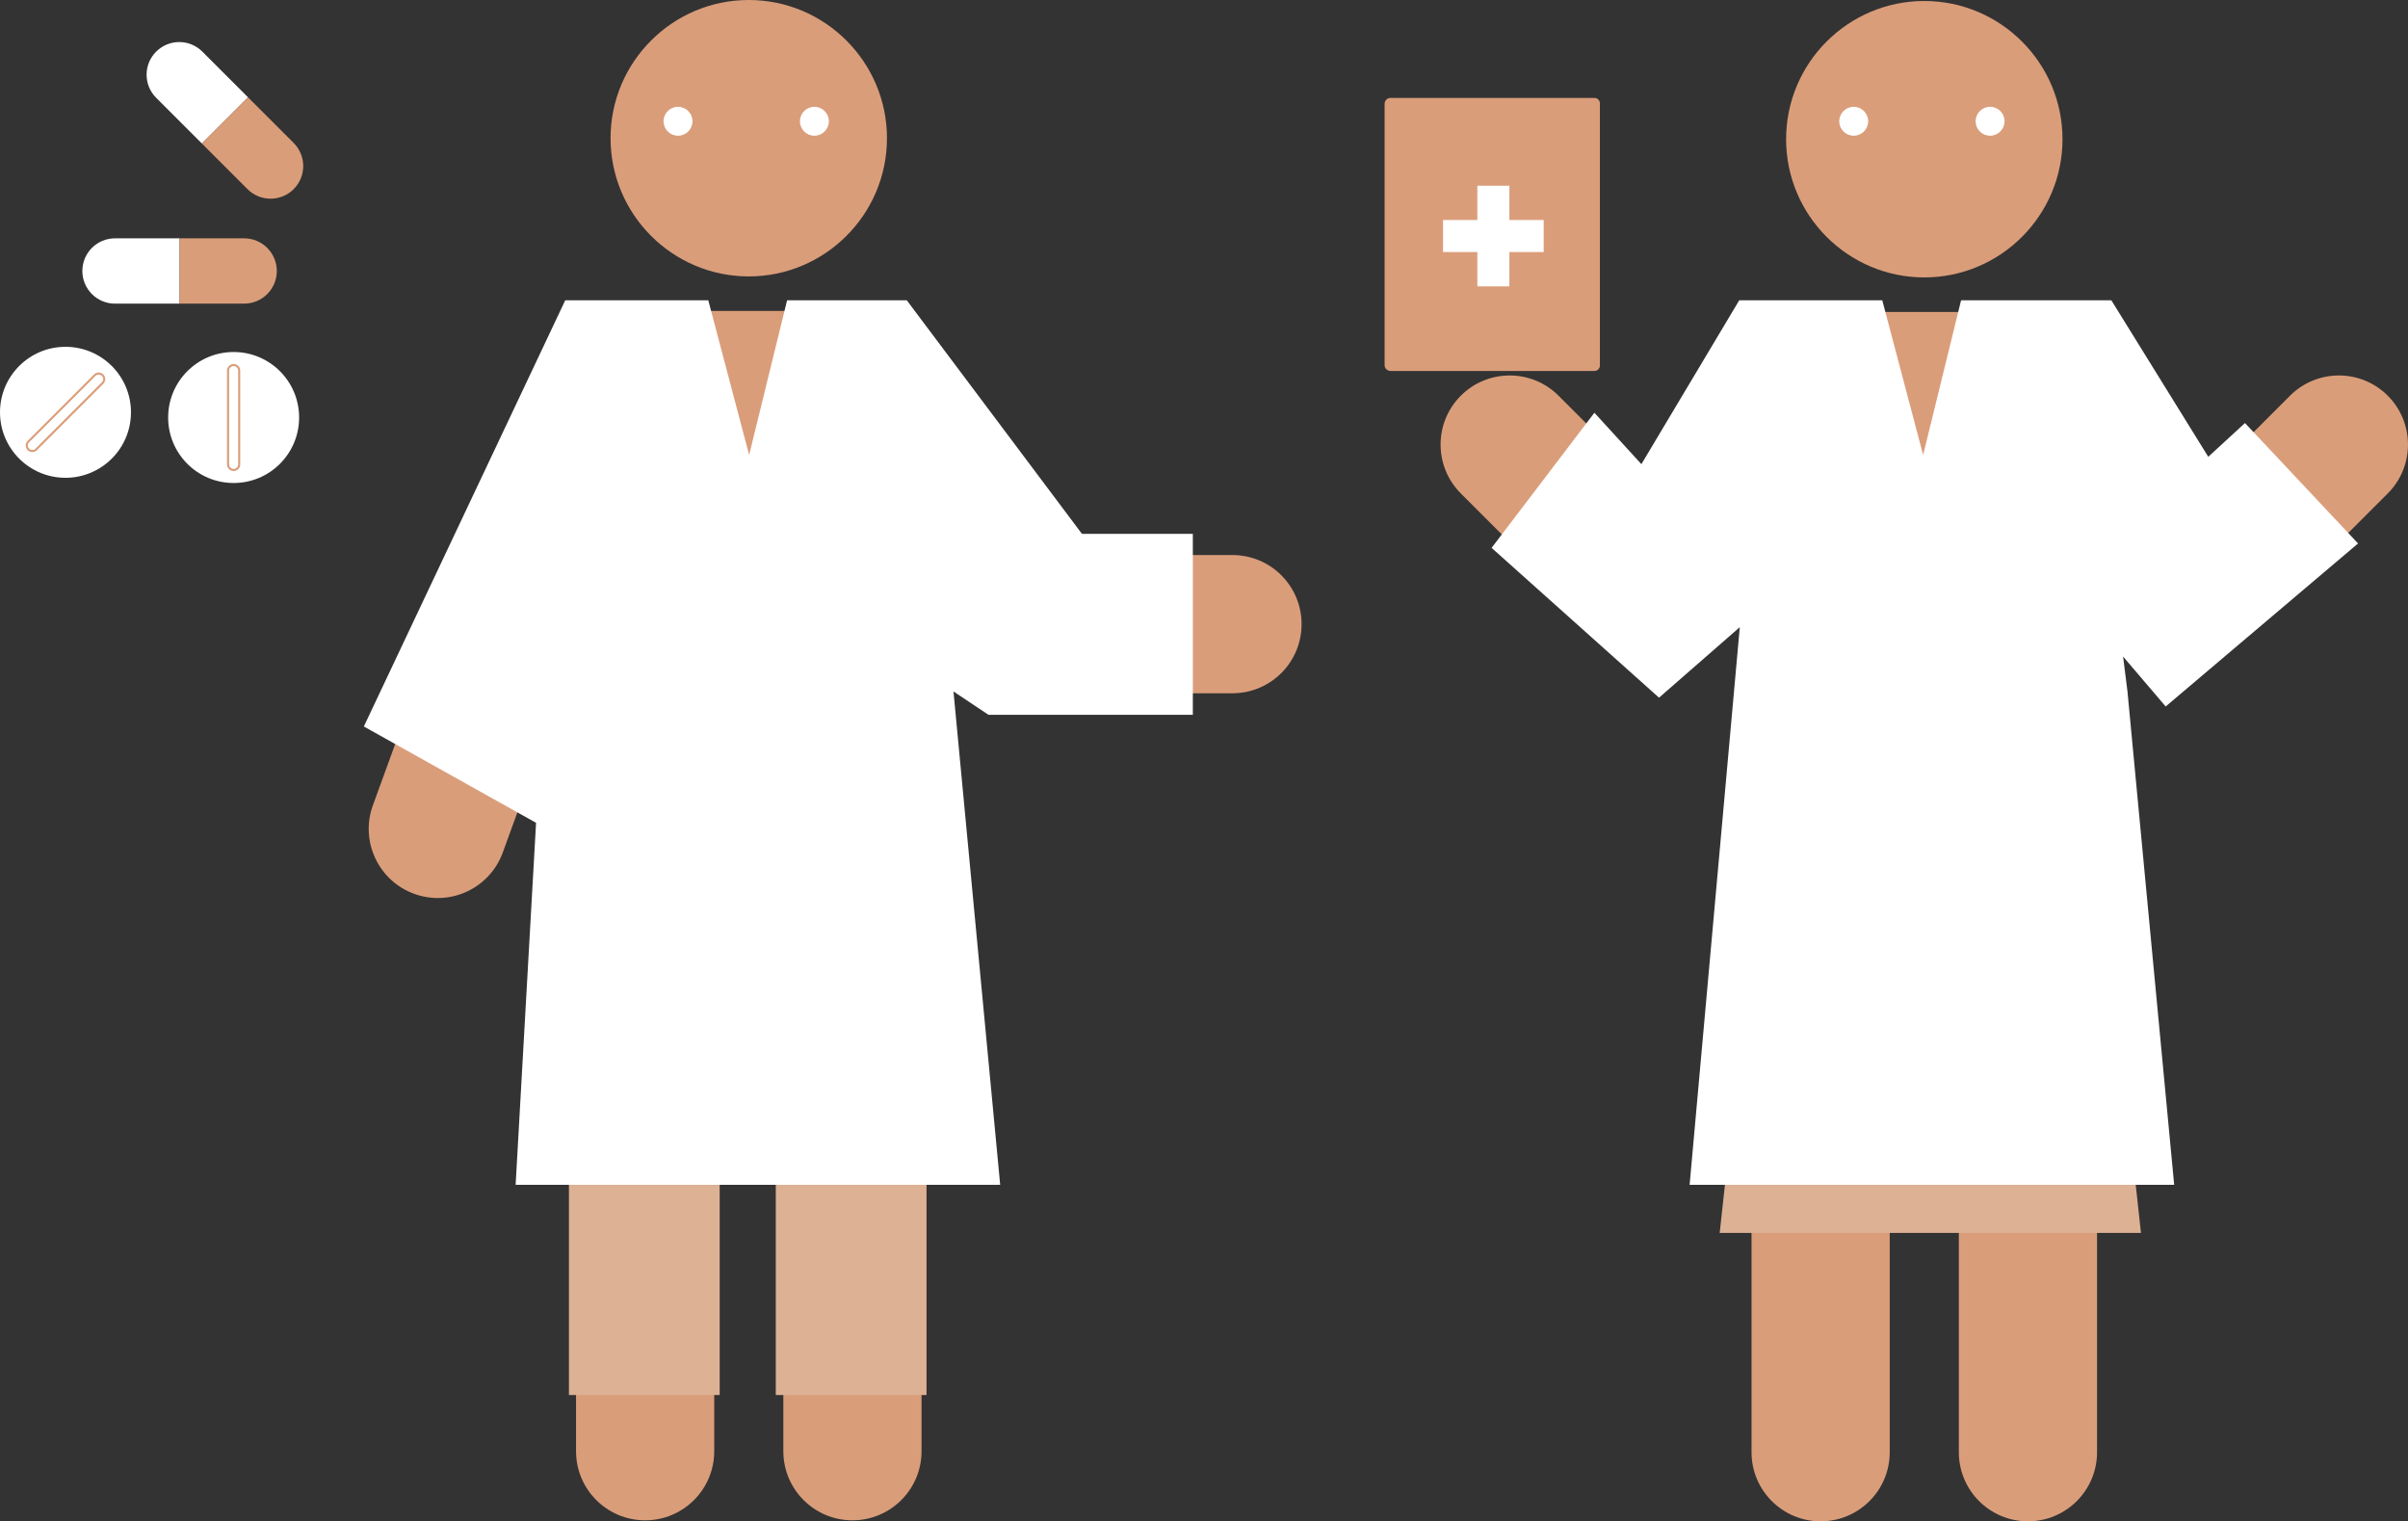 <?xml version="1.0" encoding="UTF-8"?>
<svg xmlns="http://www.w3.org/2000/svg" version="1.1" viewBox="0 0 289.608 182.953">
  <rect x="0" y="0" width="289.608" height="182.953" fill="#333333" stroke="none"/>
  <defs>
    <style>
      .cls-1 {
        fill: #ddb194;
      }

      .cls-2 {
        fill: #fff;
      }

      .cls-3 {
        fill: #da9d7a;
      }
    </style>
  </defs>
  <!-- Generator: Adobe Illustrator 28.6.0, SVG Export Plug-In . SVG Version: 1.2.0 Build 709)  -->
  <g>
    <g id="_レイヤー_1" data-name="レイヤー_1">
      <g>
        <g>
          <g>
            <g>
              <path class="cls-3" d="M148.227,66.751h-20.45l-9.433-16.338c-3.199-7.819-10.882-13.015-19.372-13.015h-17.836c-8.758,0-16.655,5.528-19.66,13.758l-.007.02-16.621,45.666c-1.57,4.313.654,9.082,4.967,10.652,4.312,1.57,9.082-.654,10.652-4.967l8.812-24.21v96.205c0,4.59,3.721,8.311,8.311,8.311s8.311-3.721,8.311-8.311v-62.329h8.311v62.329c0,4.59,3.721,8.311,8.311,8.311s8.311-3.721,8.311-8.311v-103.883l4.952,8.578c1.485,2.571,4.228,4.155,7.197,4.155h25.248c4.59,0,8.311-3.721,8.311-8.311s-3.721-8.311-8.311-8.311Z"/>
              <path class="cls-3" d="M90.053,33.242c9.165,0,16.621-7.456,16.621-16.621S99.218,0,90.053,0s-16.621,7.456-16.621,16.621,7.456,16.621,16.621,16.621Z"/>
            </g>
            <rect class="cls-1" x="68.426" y="140.242" width="18.129" height="27.524"/>
            <rect class="cls-1" x="93.303" y="140.242" width="18.129" height="27.524"/>
            <polygon class="cls-2" points="94.663 36.112 109.057 36.112 130.121 64.197 143.461 64.197 143.461 85.963 118.887 85.963 114.674 83.154 120.291 142.484 62.014 142.484 64.472 98.952 43.759 87.367 67.982 36.112 85.184 36.112 90.099 54.718 94.663 36.112"/>
          </g>
          <g>
            <g>
              <path class="cls-3" d="M231.434,33.362c9.165,0,16.621-7.456,16.621-16.621S240.599.12,231.434.12s-16.621,7.456-16.621,16.621,7.456,16.621,16.621,16.621Z"/>
              <path class="cls-3" d="M287.174,47.587c-3.245-3.246-8.508-3.246-11.753,0l-9.905,9.905-4.331-7.502c-.001-.002-.002-.004-.004-.006l-4.799-8.311c-1.485-2.571-4.228-4.155-7.197-4.155h-35.503c-2.969,0-5.712,1.584-7.197,4.155l-4.799,8.311c-.001.002-.002.004-.004.006l-4.331,7.502-9.905-9.905c-3.245-3.246-8.508-3.246-11.753,0-3.245,3.245-3.245,8.507,0,11.753l17.564,17.564c1.827,1.827,4.398,2.7,6.961,2.363,2.562-.337,4.821-1.847,6.112-4.084l4.326-7.493v106.954c0,4.59,3.721,8.311,8.311,8.311s8.311-3.721,8.311-8.311v-62.329h8.311v62.329c0,4.59,3.721,8.311,8.311,8.311s8.311-3.721,8.311-8.311v-106.954l4.326,7.493c1.292,2.237,3.551,3.747,6.112,4.084,2.56.335,5.134-.536,6.961-2.363l17.564-17.564c3.245-3.245,3.245-8.507,0-11.753Z"/>
            </g>
            <polygon class="cls-1" points="257.492 148.269 206.826 148.269 209.826 120.745 254.492 120.745 257.492 148.269"/>
            <polygon class="cls-2" points="203.209 142.484 261.486 142.484 255.869 83.154 255.342 78.957 260.464 84.962 283.601 65.357 270.001 50.874 265.586 54.936 253.929 36.112 235.858 36.112 231.294 54.718 226.379 36.112 209.177 36.112 197.409 55.819 191.757 49.638 179.394 65.887 199.529 83.902 209.243 75.424 203.209 142.484"/>
          </g>
          <g>
            <circle class="cls-2" cx="81.544" cy="14.583" r="1.739"/>
            <circle class="cls-2" cx="97.947" cy="14.583" r="1.739"/>
          </g>
          <g>
            <circle class="cls-2" cx="222.944" cy="14.583" r="1.739"/>
            <circle class="cls-2" cx="239.347" cy="14.583" r="1.739"/>
          </g>
        </g>
        <g>
          <path class="cls-3" d="M167.239,11.774h24.526c.359,0,.651.292.651.651v31.535c0,.359-.292.651-.651.651h-24.526c-.394,0-.715-.32-.715-.715V12.489c0-.394.32-.715.715-.715Z"/>
          <g>
            <rect class="cls-2" x="173.554" y="26.459" width="12.104" height="3.851"/>
            <rect class="cls-2" x="173.554" y="26.459" width="12.104" height="3.851" transform="translate(207.991 -151.222) rotate(90)"/>
          </g>
        </g>
        <g>
          <g>
            <path class="cls-2" d="M13.831,28.662h7.766v7.854h-7.766c-2.167,0-3.927-1.76-3.927-3.927h0c0-2.167,1.76-3.927,3.927-3.927Z"/>
            <path class="cls-3" d="M25.525,28.662h7.766v7.854h-7.766c-2.167,0-3.927-1.76-3.927-3.927h0c0-2.167,1.76-3.927,3.927-3.927Z" transform="translate(54.889 65.178) rotate(180)"/>
          </g>
          <g>
            <path class="cls-2" d="M24.274,17.253l-5.492-5.492c-1.534-1.534-1.534-4.02,0-5.553h0c1.534-1.534,4.02-1.534,5.553,0l5.492,5.492-5.553,5.553Z"/>
            <path class="cls-3" d="M24.274,17.253l5.492,5.492c1.534,1.534,4.02,1.534,5.553,0h0c1.534-1.534,1.534-4.02,0-5.553l-5.492-5.492-5.553,5.553Z"/>
          </g>
          <g>
            <circle class="cls-2" cx="28.099" cy="50.209" r="7.876"/>
            <path class="cls-3" d="M28.099,56.645c-.437,0-.793-.356-.793-.793v-11.286c0-.437.356-.793.793-.793s.793.356.793.793v11.286c0,.437-.356.793-.793.793ZM28.099,44.02c-.301,0-.545.245-.545.545v11.286c0,.301.245.545.545.545s.545-.245.545-.545v-11.286c0-.301-.245-.545-.545-.545Z"/>
          </g>
          <g>
            <circle class="cls-2" cx="7.876" cy="49.584" r="7.876"/>
            <path class="cls-3" d="M3.325,54.135c-.309-.309-.309-.812,0-1.121l7.981-7.981c.309-.309.812-.309,1.121,0s.309.812,0,1.121l-7.981,7.981c-.309.309-.812.309-1.121,0ZM12.252,45.208c-.213-.213-.559-.213-.771,0l-7.981,7.981c-.213.213-.213.559,0,.771.213.213.559.213.771,0l7.981-7.981c.213-.213.213-.559,0-.771Z"/>
          </g>
        </g>
      </g>
    </g>
  </g>
</svg>